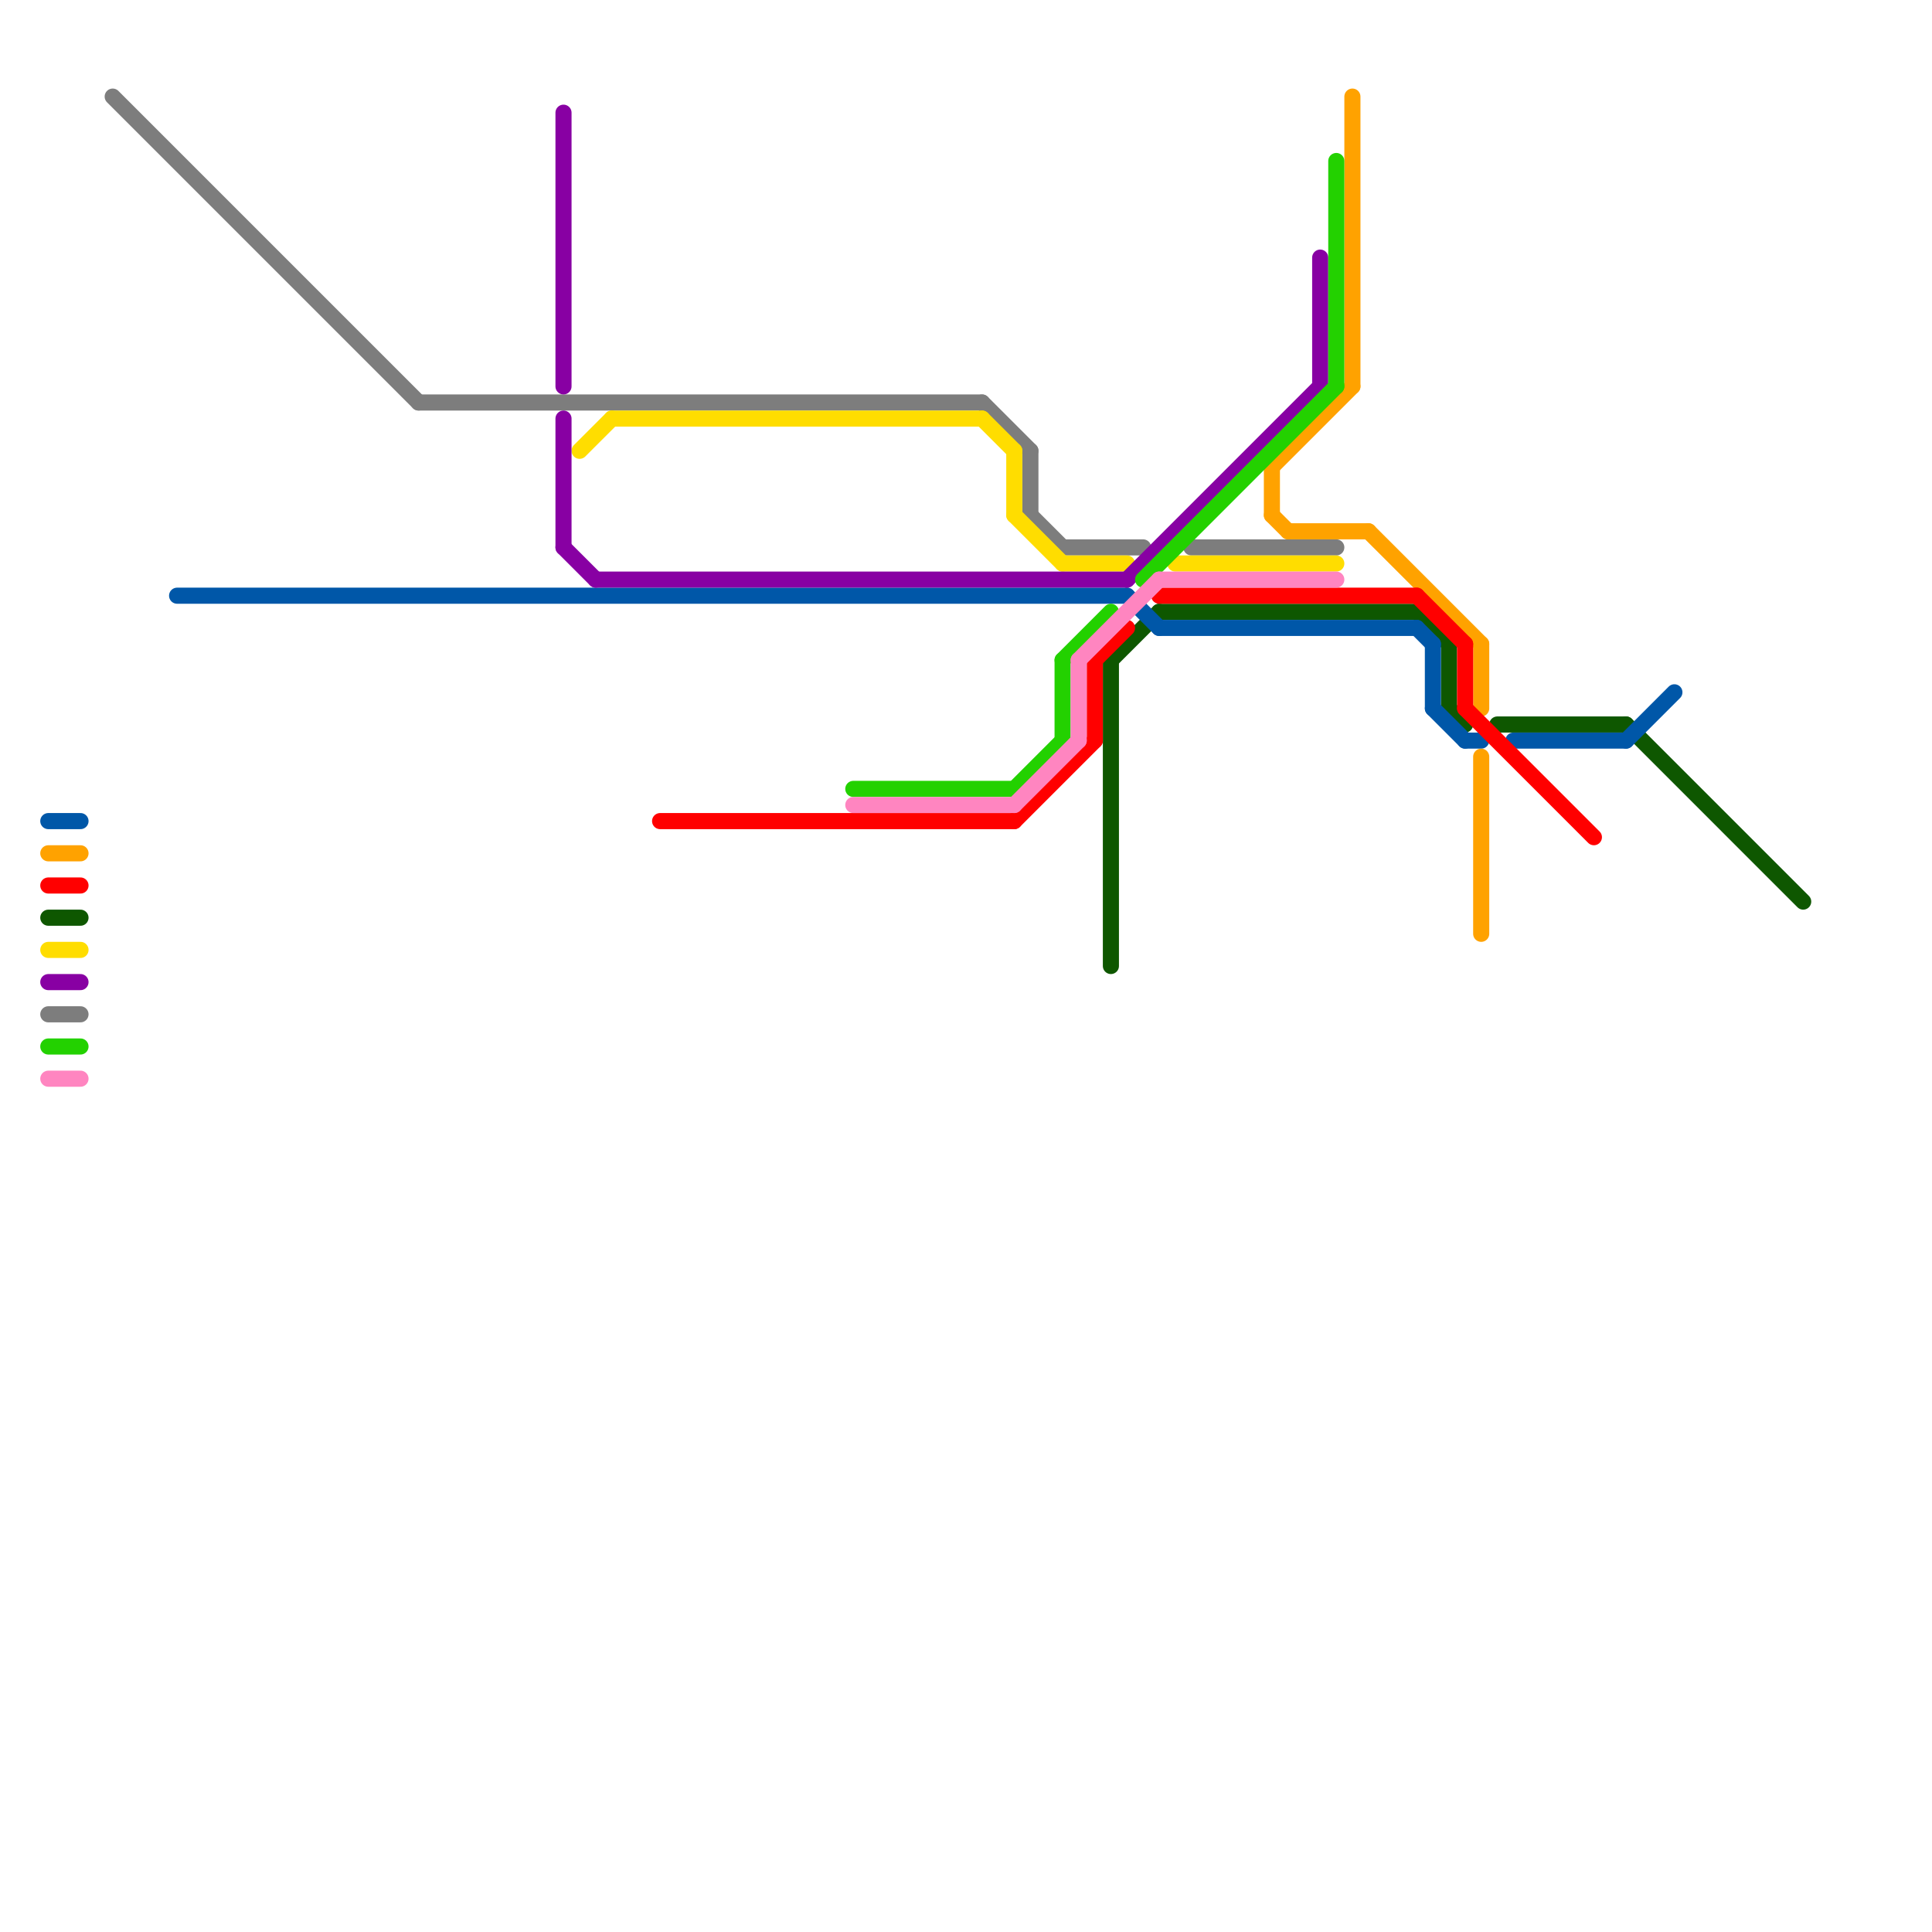 
<svg version="1.1" xmlns="http://www.w3.org/2000/svg" viewBox="0 0 120 120">
<style>text { font: 1px Helvetica; font-weight: 600; white-space: pre; dominant-baseline: central; } line { stroke-width: 1; fill: none; stroke-linecap: round; stroke-linejoin: round; } .c0 { stroke: #7d7d7d } .c1 { stroke: #0e5700 } .c2 { stroke: #0057a8 } .c3 { stroke: #ffa200 } .c4 { stroke: #ff0000 } .c5 { stroke: #ffdd00 } .c6 { stroke: #8800a3 } .c7 { stroke: #23d100 } .c8 { stroke: #ff85c0 }</style><defs><g id="wm-xf"><circle r="1.2" fill="#000"/><circle r="0.9" fill="#fff"/><circle r="0.6" fill="#000"/><circle r="0.3" fill="#fff"/></g><g id="wm"><circle r="0.6" fill="#000"/><circle r="0.3" fill="#fff"/></g></defs><line class="c0" x1="74" y1="34" x2="83" y2="34"/><line class="c0" x1="66" y1="34" x2="71" y2="34"/><line class="c0" x1="61" y1="25" x2="64" y2="28"/><line class="c0" x1="26" y1="25" x2="61" y2="25"/><line class="c0" x1="64" y1="28" x2="64" y2="32"/><line class="c0" x1="7" y1="6" x2="26" y2="25"/><line class="c0" x1="64" y1="32" x2="66" y2="34"/><line class="c0" x1="3" y1="63" x2="5" y2="63"/><line class="c1" x1="69" y1="41" x2="72" y2="38"/><line class="c1" x1="72" y1="38" x2="88" y2="38"/><line class="c1" x1="90" y1="40" x2="90" y2="44"/><line class="c1" x1="88" y1="38" x2="90" y2="40"/><line class="c1" x1="90" y1="44" x2="91" y2="45"/><line class="c1" x1="3" y1="57" x2="5" y2="57"/><line class="c1" x1="93" y1="45" x2="101" y2="45"/><line class="c1" x1="69" y1="41" x2="69" y2="60"/><line class="c1" x1="101" y1="45" x2="112" y2="56"/><line class="c2" x1="94" y1="46" x2="101" y2="46"/><line class="c2" x1="101" y1="46" x2="104" y2="43"/><line class="c2" x1="88" y1="39" x2="89" y2="40"/><line class="c2" x1="91" y1="46" x2="92" y2="46"/><line class="c2" x1="11" y1="37" x2="70" y2="37"/><line class="c2" x1="89" y1="44" x2="91" y2="46"/><line class="c2" x1="3" y1="51" x2="5" y2="51"/><line class="c2" x1="70" y1="37" x2="72" y2="39"/><line class="c2" x1="72" y1="39" x2="88" y2="39"/><line class="c2" x1="89" y1="40" x2="89" y2="44"/><line class="c3" x1="92" y1="47" x2="92" y2="58"/><line class="c3" x1="80" y1="33" x2="85" y2="33"/><line class="c3" x1="79" y1="29" x2="79" y2="32"/><line class="c3" x1="92" y1="40" x2="92" y2="44"/><line class="c3" x1="84" y1="6" x2="84" y2="24"/><line class="c3" x1="3" y1="53" x2="5" y2="53"/><line class="c3" x1="85" y1="33" x2="92" y2="40"/><line class="c3" x1="79" y1="29" x2="84" y2="24"/><line class="c3" x1="79" y1="32" x2="80" y2="33"/><line class="c4" x1="68" y1="41" x2="70" y2="39"/><line class="c4" x1="68" y1="41" x2="68" y2="46"/><line class="c4" x1="91" y1="44" x2="99" y2="52"/><line class="c4" x1="91" y1="40" x2="91" y2="44"/><line class="c4" x1="63" y1="51" x2="68" y2="46"/><line class="c4" x1="3" y1="55" x2="5" y2="55"/><line class="c4" x1="88" y1="37" x2="91" y2="40"/><line class="c4" x1="41" y1="51" x2="63" y2="51"/><line class="c4" x1="72" y1="37" x2="88" y2="37"/><line class="c5" x1="63" y1="32" x2="66" y2="35"/><line class="c5" x1="66" y1="35" x2="70" y2="35"/><line class="c5" x1="38" y1="26" x2="61" y2="26"/><line class="c5" x1="73" y1="35" x2="83" y2="35"/><line class="c5" x1="3" y1="59" x2="5" y2="59"/><line class="c5" x1="36" y1="28" x2="38" y2="26"/><line class="c5" x1="63" y1="28" x2="63" y2="32"/><line class="c5" x1="61" y1="26" x2="63" y2="28"/><line class="c6" x1="37" y1="36" x2="70" y2="36"/><line class="c6" x1="82" y1="16" x2="82" y2="24"/><line class="c6" x1="70" y1="36" x2="82" y2="24"/><line class="c6" x1="35" y1="34" x2="37" y2="36"/><line class="c6" x1="3" y1="61" x2="5" y2="61"/><line class="c6" x1="35" y1="26" x2="35" y2="34"/><line class="c6" x1="35" y1="7" x2="35" y2="24"/><line class="c7" x1="63" y1="49" x2="66" y2="46"/><line class="c7" x1="53" y1="49" x2="63" y2="49"/><line class="c7" x1="66" y1="41" x2="69" y2="38"/><line class="c7" x1="3" y1="65" x2="5" y2="65"/><line class="c7" x1="66" y1="41" x2="66" y2="46"/><line class="c7" x1="83" y1="10" x2="83" y2="24"/><line class="c7" x1="71" y1="36" x2="83" y2="24"/><line class="c8" x1="67" y1="41" x2="67" y2="46"/><line class="c8" x1="72" y1="36" x2="83" y2="36"/><line class="c8" x1="63" y1="50" x2="67" y2="46"/><line class="c8" x1="67" y1="41" x2="72" y2="36"/><line class="c8" x1="3" y1="67" x2="5" y2="67"/><line class="c8" x1="53" y1="50" x2="63" y2="50"/>
</svg>
